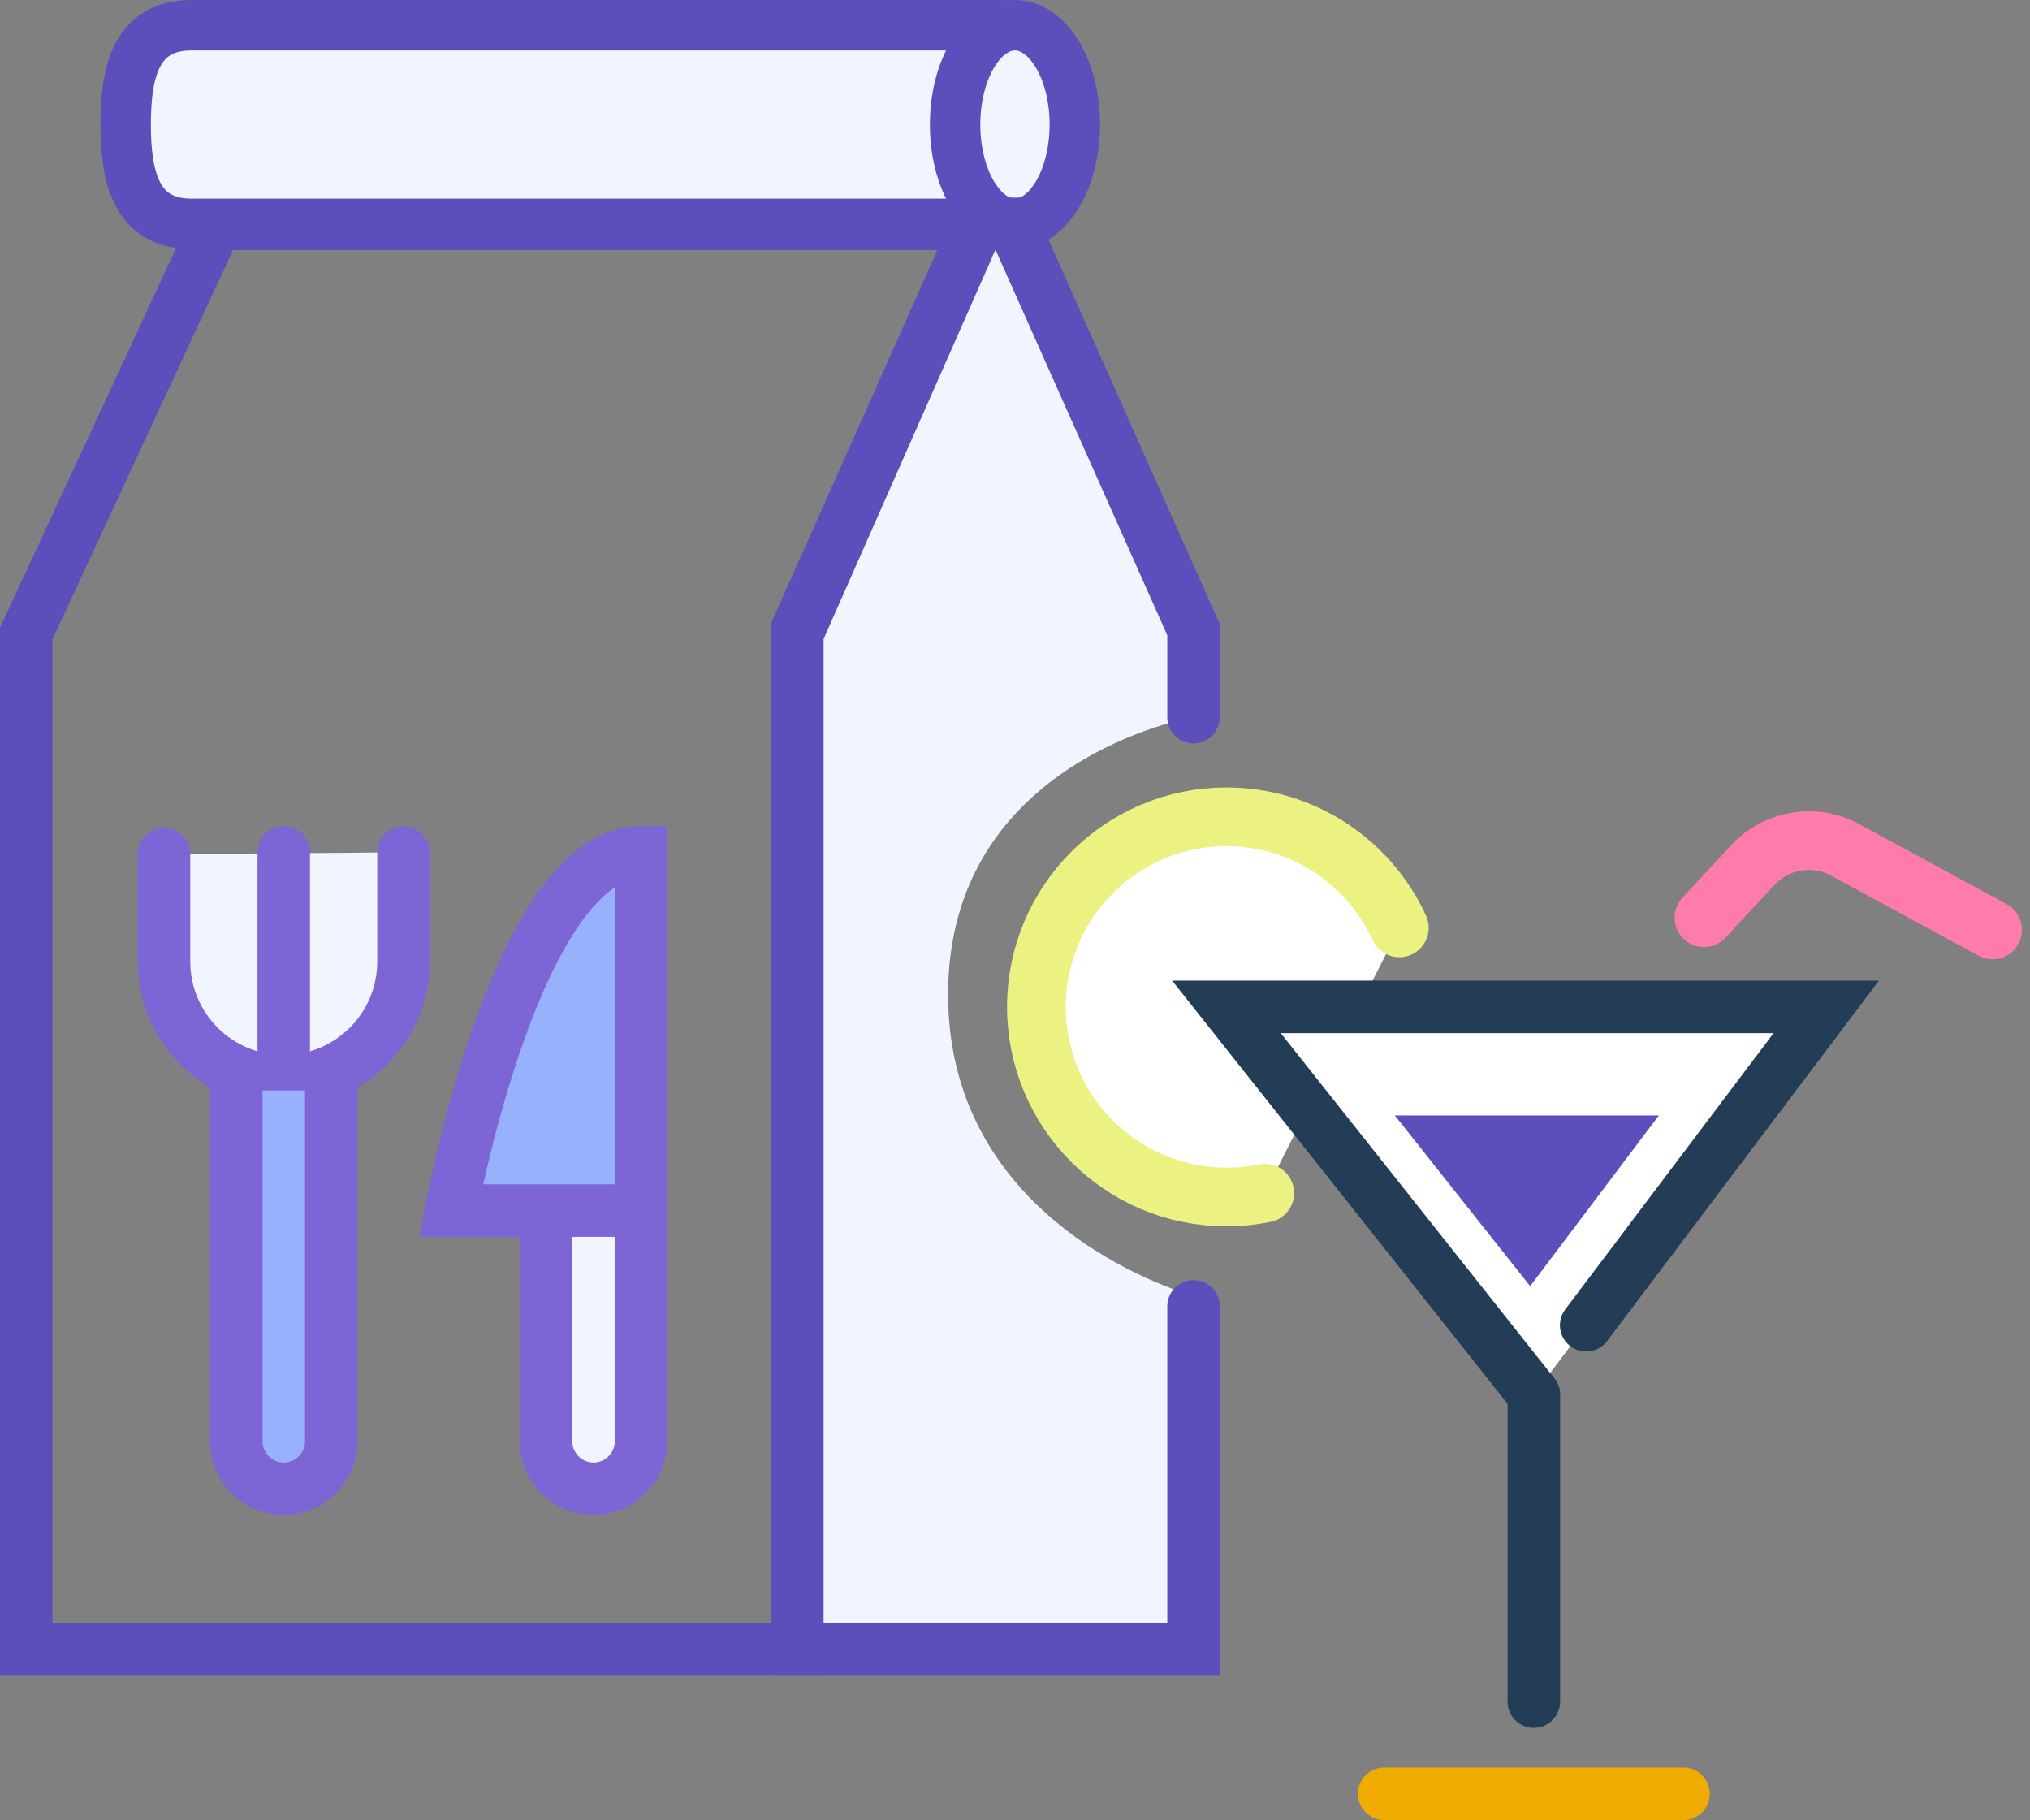 <svg xmlns="http://www.w3.org/2000/svg" width="116" height="104" viewBox="0 0 116 104">
    <rect x="0" y="0" width="116" height="104" fill="#808080" stroke="none"/>
    <g fill="none" fill-rule="evenodd">
        <g>
            <g>
                <g>
                    <g>
                        <g>
                            <path stroke="#5B50BB" stroke-linecap="round" stroke-width="3" d="M44.54 39.007L44.54 34.988 54.874 11.804 11.36 11.804 0.5 35.206 0.5 93.251 44.54 93.251 44.54 74.029z" transform="translate(-663 -6128) translate(0 5875) translate(619 253) translate(45) translate(0 .986)"/>
                            <path fill="#F1F5FF" d="M67.202 73.05V93.25H44.563V35.207l10.334-23.403h1.971l10.334 23.184v4.997s-14.025 2.38-14.025 15.85c0 13.471 14.025 17.214 14.025 17.214" transform="translate(-663 -6128) translate(0 5875) translate(619 253) translate(45) translate(0 .986)"/>
                            <path fill="#F1F5FF" d="M71.271 66.474c-.707.145-1.439.221-2.188.221-5.998 0-10.86-4.863-10.86-10.86 0-5.998 4.862-10.86 10.86-10.86 4.386 0 8.165 3.805 9.88 7.548l-16.926.217 9.234 13.734z" transform="translate(-663 -6128) translate(0 5875) translate(619 253) translate(45) translate(0 .986)"/>
                            <g>
                                <path fill="#FFF" d="M20.962 7.025C19.248 3.282 15.469.68 11.083.68 5.085.68.223 5.544.223 11.54c0 5.998 4.862 10.86 10.86 10.86.749 0 1.481-.076 2.188-.221" transform="translate(-663 -6128) translate(0 5875) translate(619 253) translate(45) translate(0 .986) translate(58 45)"/>
                                <path stroke="#ECF282" stroke-linecap="round" stroke-width="3.354" d="M20.962 7.025C19.248 3.282 15.469.68 11.083.68 5.085.68.223 5.544.223 11.54c0 5.998 4.862 10.86 10.86 10.86.749 0 1.481-.076 2.188-.221" transform="translate(-663 -6128) translate(0 5875) translate(619 253) translate(45) translate(0 .986) translate(58 45)"/>
                            </g>
                            <path fill="#F1F5FF" d="M56.164 11.804H9.948c-3.12 0-3.767-2.554-3.767-5.675 0-3.12.646-5.674 3.767-5.674h46.216c3.121 0 3.15 2.553 3.15 5.674 0 3.121-.029 5.675-3.15 5.675" transform="translate(-663 -6128) translate(0 5875) translate(619 253) translate(45) translate(0 .986)"/>
                            <path stroke="#5B50BB" stroke-linecap="round" stroke-width="2.882" d="M56.164 11.804H9.948c-3.12 0-3.767-2.554-3.767-5.675 0-3.12.646-5.674 3.767-5.674h46.216c3.121 0 3.15 2.553 3.15 5.674 0 3.121-.029 5.675-3.15 5.675z" transform="translate(-663 -6128) translate(0 5875) translate(619 253) translate(45) translate(0 .986)"/>
                            <path fill="#F1F5FF" d="M60.419 6.13c0 3.133-1.532 5.674-3.421 5.674-1.89 0-3.421-2.54-3.421-5.675 0-3.134 1.532-5.674 3.42-5.674 1.89 0 3.422 2.54 3.422 5.674" transform="translate(-663 -6128) translate(0 5875) translate(619 253) translate(45) translate(0 .986)"/>
                            <path stroke="#5B50BB" stroke-linecap="round" stroke-width="2.882" d="M60.419 6.13c0 3.133-1.532 5.674-3.421 5.674-1.89 0-3.421-2.54-3.421-5.675 0-3.134 1.532-5.674 3.42-5.674 1.89 0 3.422 2.54 3.422 5.674z" transform="translate(-663 -6128) translate(0 5875) translate(619 253) translate(45) translate(0 .986)"/>
                            <g>
                                <path fill="#F1F5FF" d="M14.057.71v6.24c0 3.78-3.063 6.842-6.842 6.842-3.778 0-6.842-3.063-6.842-6.842V.814" transform="translate(-663 -6128) translate(0 5875) translate(619 253) translate(45) translate(0 .986) translate(8 47)"/>
                                <path stroke="#7D65D5" stroke-linecap="round" stroke-width="3" d="M14.057.71v6.24c0 3.78-3.063 6.842-6.842 6.842-3.778 0-6.842-3.063-6.842-6.842V.814" transform="translate(-663 -6128) translate(0 5875) translate(619 253) translate(45) translate(0 .986) translate(8 47)"/>
                            </g>
                            <g>
                                <path fill="#F1F5FF" d="M1.215 0.709L1.215 13.792" transform="translate(-663 -6128) translate(0 5875) translate(619 253) translate(45) translate(0 .986) translate(14 47)"/>
                                <path stroke="#7D65D5" stroke-linecap="round" stroke-width="3" d="M1.215 0.709L1.215 13.792" transform="translate(-663 -6128) translate(0 5875) translate(619 253) translate(45) translate(0 .986) translate(14 47)"/>
                            </g>
                            <path fill="#F1F5FF" d="M32.916 84.075c-1.493 0-2.715-1.222-2.715-2.715V68.178c0-1.494 1.222-2.715 2.715-2.715 1.493 0 2.715 1.22 2.715 2.715V81.36c0 1.493-1.222 2.715-2.715 2.715" transform="translate(-663 -6128) translate(0 5875) translate(619 253) translate(45) translate(0 .986)"/>
                            <path stroke="#7D65D5" stroke-linecap="round" stroke-width="3" d="M32.916 84.075h0c-1.493 0-2.715-1.222-2.715-2.715V68.178c0-1.494 1.222-2.715 2.715-2.715 1.493 0 2.715 1.22 2.715 2.715V81.36c0 1.493-1.222 2.715-2.715 2.715z" transform="translate(-663 -6128) translate(0 5875) translate(619 253) translate(45) translate(0 .986)"/>
                            <path fill="#97B1FD" d="M35.631 68.177H24.772S28.518 47.71 35.631 47.71v20.468z" transform="translate(-663 -6128) translate(0 5875) translate(619 253) translate(45) translate(0 .986)"/>
                            <path stroke="#7D65D5" stroke-linecap="round" stroke-width="3" d="M35.631 68.177H24.772S28.518 47.71 35.631 47.71v20.468z" transform="translate(-663 -6128) translate(0 5875) translate(619 253) translate(45) translate(0 .986)"/>
                            <g>
                                <path fill="#97B1FD" d="M5.93.316V20.36c0 1.493-1.222 2.715-2.715 2.715C1.722 23.075.5 21.853.5 20.36V.316" transform="translate(-663 -6128) translate(0 5875) translate(619 253) translate(45) translate(0 .986) translate(12 61)"/>
                                <path stroke="#7D65D5" stroke-linecap="round" stroke-width="3" d="M5.93.316V20.36c0 1.493-1.222 2.715-2.715 2.715C1.722 23.075.5 21.853.5 20.36V.316" transform="translate(-663 -6128) translate(0 5875) translate(619 253) translate(45) translate(0 .986) translate(12 61)"/>
                            </g>
                            <path stroke="#5B50BB" stroke-linecap="round" stroke-width="3" d="M67.202 39.985L67.202 34.989 56.868 11.804 54.897 11.804 44.563 35.207 44.563 41.288 44.563 71.75 44.563 93.252 67.202 93.252 67.202 73.65" transform="translate(-663 -6128) translate(0 5875) translate(619 253) translate(45) translate(0 .986)"/>
                            <g>
                                <path fill="#FFF" d="M17.648 22.695L0.083 0.541 34.358 0.541 22.061 16.845 20.639 18.73" transform="translate(-663 -6128) translate(0 5875) translate(619 253) translate(45) translate(0 .986) translate(69 56)"/>
                                <path stroke="#233D56" stroke-linecap="round" stroke-width="3" d="M17.648 22.695L0.083 0.541 34.358 0.541 22.061 16.845 20.639 18.73" transform="translate(-663 -6128) translate(0 5875) translate(619 253) translate(45) translate(0 .986) translate(69 56)"/>
                            </g>
                            <path fill="#5B50BB" d="M86.438 72.495L78.705 62.742 93.794 62.742z" transform="translate(-663 -6128) translate(0 5875) translate(619 253) translate(45) translate(0 .986)"/>
                            <g>
                                <path fill="#FFF" d="M0.648 0.695L0.648 18.234" transform="translate(-663 -6128) translate(0 5875) translate(619 253) translate(45) translate(0 .986) translate(86 78)"/>
                                <path stroke="#233D56" stroke-linecap="round" stroke-width="3" d="M0.648 0.695L0.648 18.234" transform="translate(-663 -6128) translate(0 5875) translate(619 253) translate(45) translate(0 .986) translate(86 78)"/>
                            </g>
                            <path stroke="#EFAB00" stroke-linecap="round" stroke-width="3" d="M78.097 101.5L95.201 101.5" transform="translate(-663 -6128) translate(0 5875) translate(619 253) translate(45) translate(0 .986)"/>
                            <path stroke="#FF7BAC" stroke-linecap="round" stroke-width="3.354" d="M96.372 51.446l2.79-3.01c1.318-1.421 3.417-1.802 5.15-.934l8.549 4.64" transform="translate(-663 -6128) translate(0 5875) translate(619 253) translate(45) translate(0 .986)"/>
                        </g>
                    </g>
                </g>
            </g>
        </g>
    </g>
</svg>
